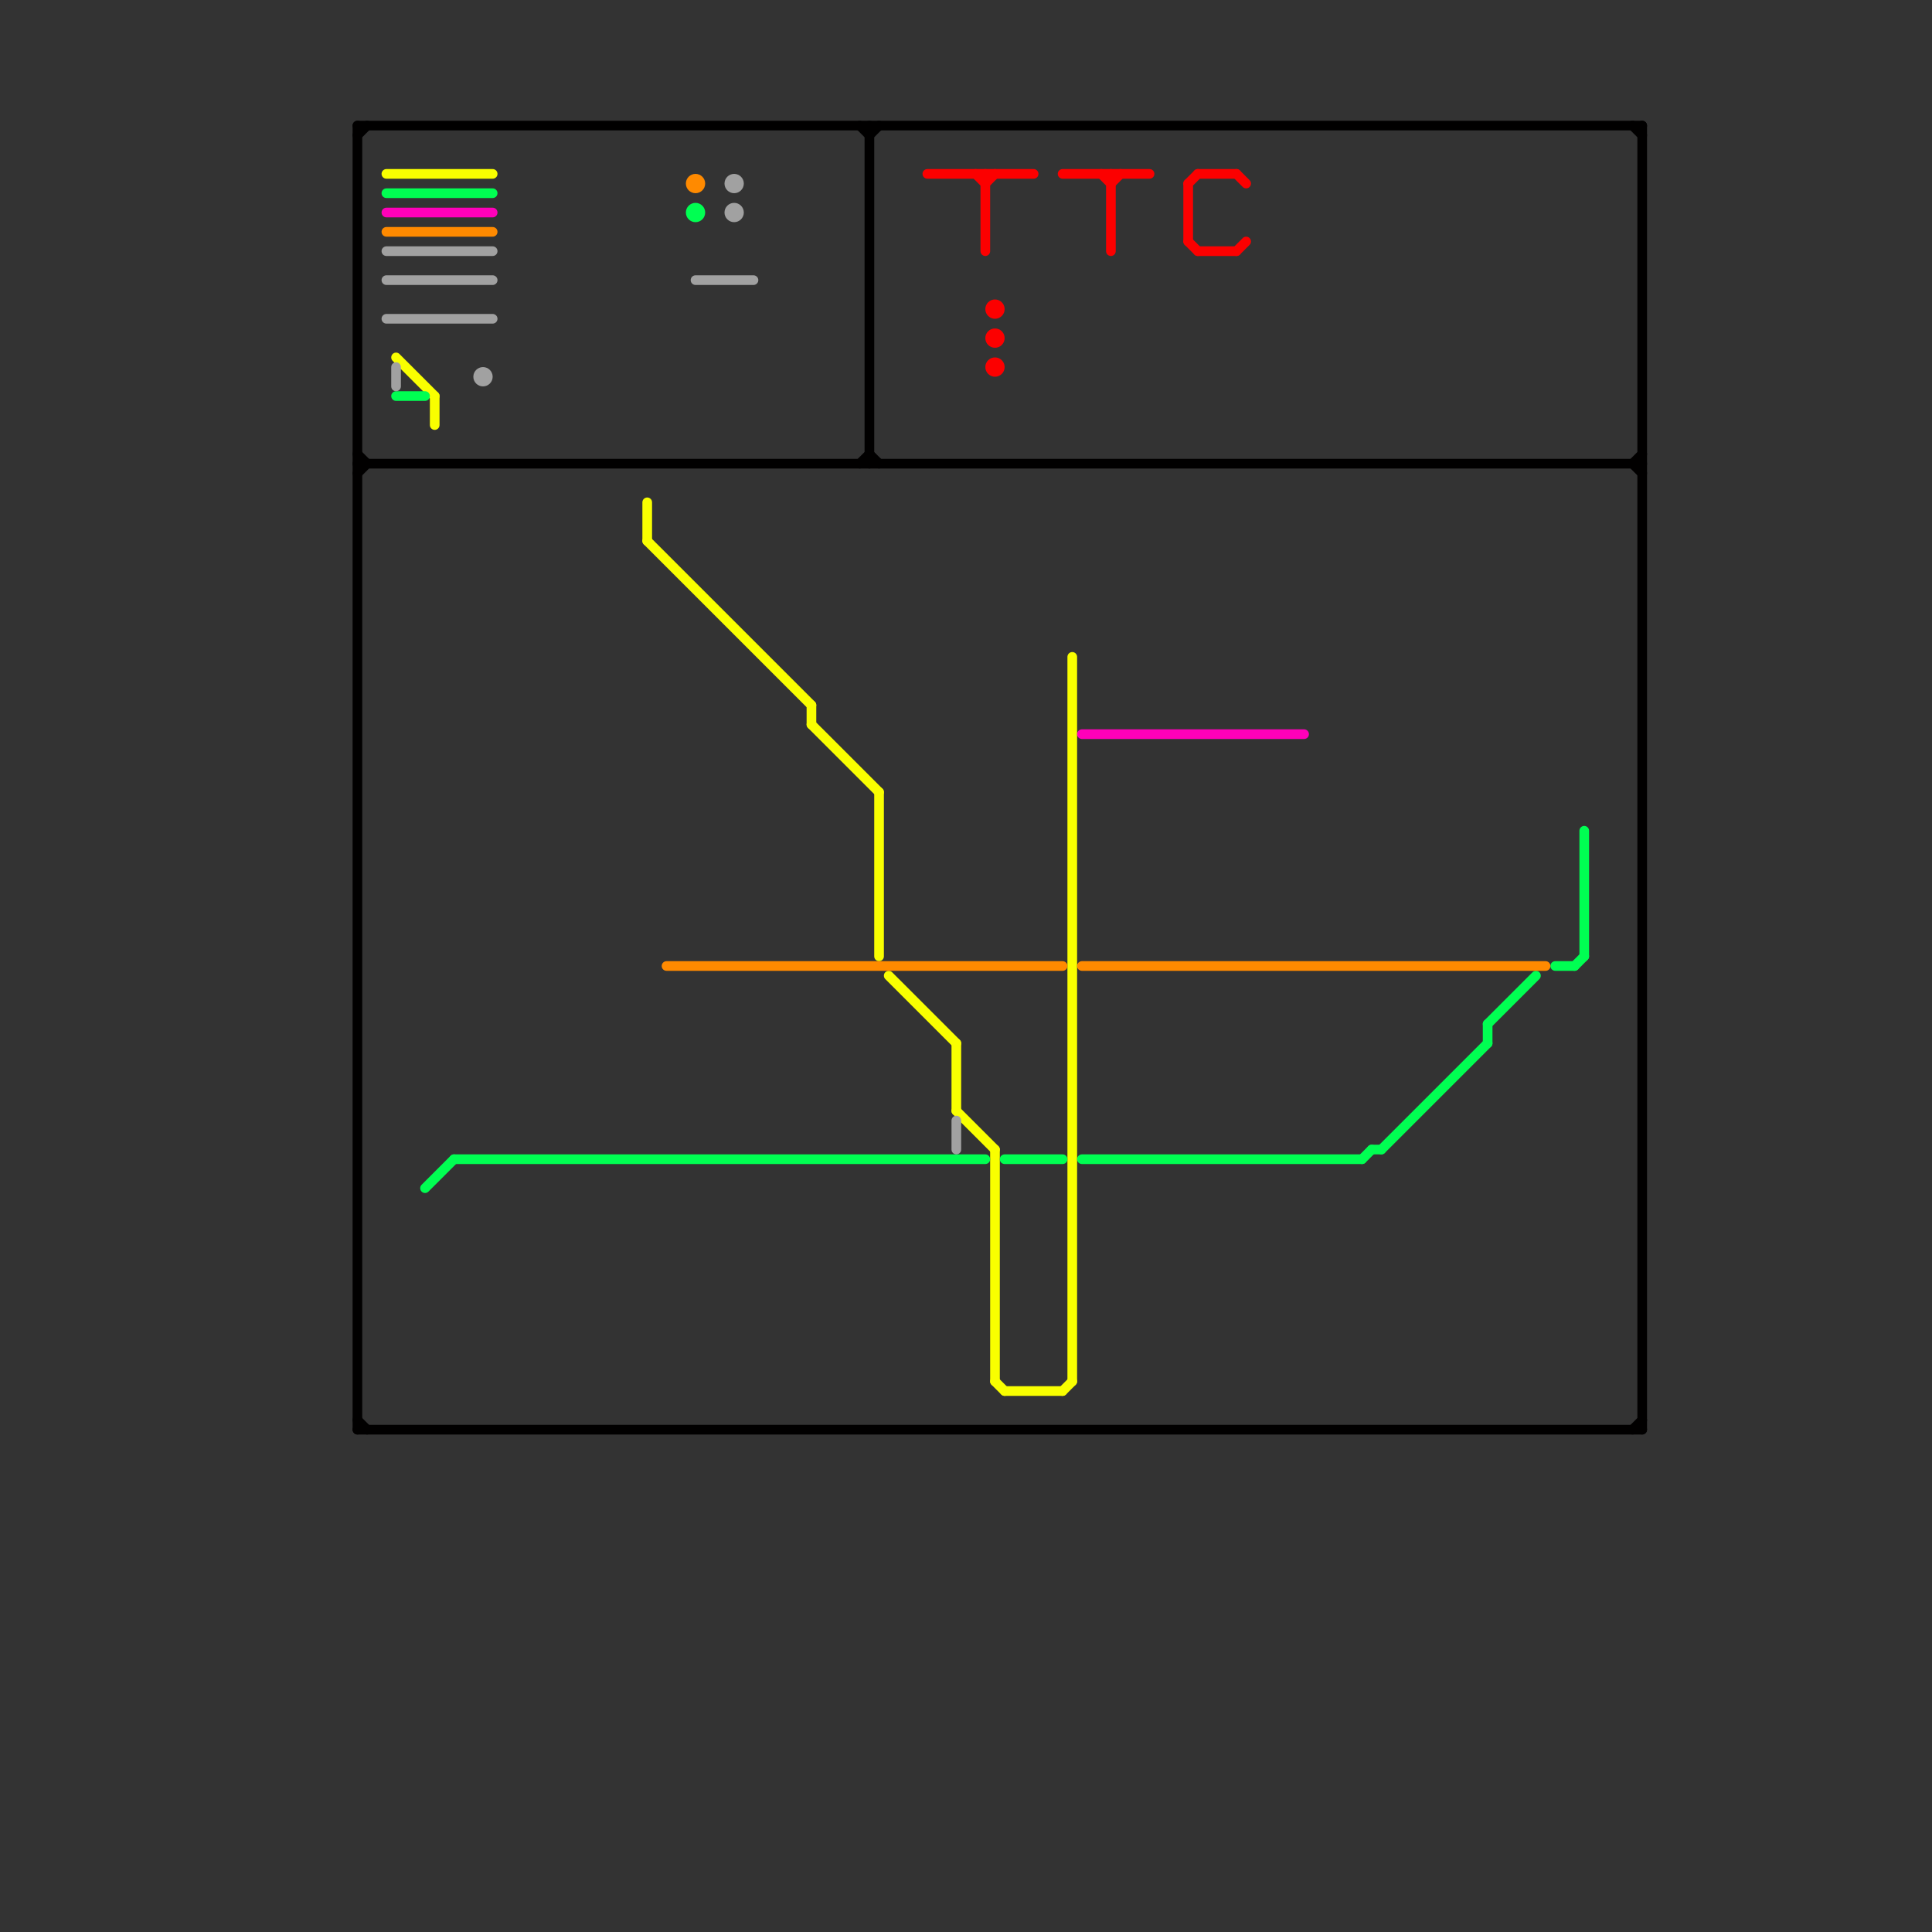 
<svg version="1.1" xmlns="http://www.w3.org/2000/svg" viewBox="0 0 200 200">
<rect x="0" y="0" width="200" height="200" fill="#333333" stroke="none"/>
<style>text { font: 1px Helvetica; font-weight: 600; white-space: pre; dominant-baseline: central; } line { stroke-width: 1; fill: none; stroke-linecap: round; stroke-linejoin: round; } .c0 { stroke: #f9ff00 } .c1 { stroke: #00ff52 } .c2 { stroke: #a1a1a1 } .c3 { stroke: #ff8a00 } .c4 { stroke: #ff00b9 } .c5 { stroke: #010000 } .c6 { stroke: #fc0000 }</style><defs><g id="wm-xf"><circle r="1.2" fill="#000"/><circle r="0.9" fill="#fff"/><circle r="0.6" fill="#000"/><circle r="0.3" fill="#fff"/></g><g id="wm"><circle r="0.6" fill="#000"/><circle r="0.3" fill="#fff"/></g></defs><line class="c0" x1="103" y1="143" x2="104" y2="144"/><line class="c0" x1="99" y1="115" x2="103" y2="119"/><line class="c0" x1="91" y1="82" x2="91" y2="99"/><line class="c0" x1="45" y1="41" x2="45" y2="44"/><line class="c0" x1="67" y1="56" x2="84" y2="73"/><line class="c0" x1="41" y1="37" x2="45" y2="41"/><line class="c0" x1="99" y1="108" x2="99" y2="115"/><line class="c0" x1="110" y1="144" x2="111" y2="143"/><line class="c0" x1="67" y1="52" x2="67" y2="56"/><line class="c0" x1="111" y1="68" x2="111" y2="143"/><line class="c0" x1="103" y1="119" x2="103" y2="143"/><line class="c0" x1="92" y1="101" x2="99" y2="108"/><line class="c0" x1="84" y1="73" x2="84" y2="75"/><line class="c0" x1="40" y1="18" x2="51" y2="18"/><line class="c0" x1="104" y1="144" x2="110" y2="144"/><line class="c0" x1="84" y1="75" x2="91" y2="82"/><line class="c1" x1="104" y1="120" x2="110" y2="120"/><line class="c1" x1="161" y1="100" x2="163" y2="100"/><line class="c1" x1="112" y1="120" x2="141" y2="120"/><line class="c1" x1="154" y1="106" x2="154" y2="108"/><line class="c1" x1="40" y1="20" x2="51" y2="20"/><line class="c1" x1="142" y1="119" x2="143" y2="119"/><line class="c1" x1="143" y1="119" x2="154" y2="108"/><line class="c1" x1="164" y1="86" x2="164" y2="99"/><line class="c1" x1="47" y1="120" x2="102" y2="120"/><line class="c1" x1="141" y1="120" x2="142" y2="119"/><line class="c1" x1="44" y1="123" x2="47" y2="120"/><line class="c1" x1="154" y1="106" x2="159" y2="101"/><line class="c1" x1="163" y1="100" x2="164" y2="99"/><line class="c1" x1="41" y1="41" x2="44" y2="41"/><circle cx="72" cy="22" r="1" fill="#00ff52" /><line class="c2" x1="40" y1="26" x2="51" y2="26"/><line class="c2" x1="72" y1="29" x2="78" y2="29"/><line class="c2" x1="40" y1="29" x2="51" y2="29"/><line class="c2" x1="40" y1="33" x2="51" y2="33"/><line class="c2" x1="41" y1="38" x2="41" y2="40"/><line class="c2" x1="99" y1="116" x2="99" y2="119"/><circle cx="76" cy="19" r="1" fill="#a1a1a1" /><circle cx="50" cy="39" r="1" fill="#a1a1a1" /><circle cx="76" cy="22" r="1" fill="#a1a1a1" /><line class="c3" x1="112" y1="100" x2="160" y2="100"/><line class="c3" x1="69" y1="100" x2="110" y2="100"/><line class="c3" x1="40" y1="24" x2="51" y2="24"/><circle cx="72" cy="19" r="1" fill="#ff8a00" /><line class="c4" x1="40" y1="22" x2="51" y2="22"/><line class="c4" x1="112" y1="76" x2="135" y2="76"/><line class="c5" x1="90" y1="14" x2="91" y2="13"/><line class="c5" x1="37" y1="147" x2="38" y2="148"/><line class="c5" x1="37" y1="14" x2="38" y2="13"/><line class="c5" x1="90" y1="13" x2="90" y2="48"/><line class="c5" x1="37" y1="49" x2="38" y2="48"/><line class="c5" x1="170" y1="13" x2="170" y2="148"/><line class="c5" x1="169" y1="48" x2="170" y2="47"/><line class="c5" x1="89" y1="48" x2="90" y2="47"/><line class="c5" x1="90" y1="47" x2="91" y2="48"/><line class="c5" x1="37" y1="13" x2="170" y2="13"/><line class="c5" x1="37" y1="148" x2="170" y2="148"/><line class="c5" x1="169" y1="148" x2="170" y2="147"/><line class="c5" x1="89" y1="13" x2="90" y2="14"/><line class="c5" x1="169" y1="13" x2="170" y2="14"/><line class="c5" x1="169" y1="48" x2="170" y2="49"/><line class="c5" x1="37" y1="48" x2="170" y2="48"/><line class="c5" x1="37" y1="47" x2="38" y2="48"/><line class="c5" x1="37" y1="13" x2="37" y2="148"/><line class="c6" x1="123" y1="19" x2="123" y2="25"/><line class="c6" x1="102" y1="19" x2="103" y2="18"/><line class="c6" x1="123" y1="25" x2="124" y2="26"/><line class="c6" x1="96" y1="18" x2="107" y2="18"/><line class="c6" x1="110" y1="18" x2="119" y2="18"/><line class="c6" x1="124" y1="18" x2="128" y2="18"/><line class="c6" x1="115" y1="18" x2="115" y2="26"/><line class="c6" x1="115" y1="19" x2="116" y2="18"/><line class="c6" x1="128" y1="26" x2="129" y2="25"/><line class="c6" x1="102" y1="18" x2="102" y2="26"/><line class="c6" x1="123" y1="19" x2="124" y2="18"/><line class="c6" x1="101" y1="18" x2="102" y2="19"/><line class="c6" x1="128" y1="18" x2="129" y2="19"/><line class="c6" x1="114" y1="18" x2="115" y2="19"/><line class="c6" x1="124" y1="26" x2="128" y2="26"/><circle cx="103" cy="38" r="1" fill="#fc0000" /><circle cx="103" cy="32" r="1" fill="#fc0000" /><circle cx="103" cy="35" r="1" fill="#fc0000" />
</svg>
